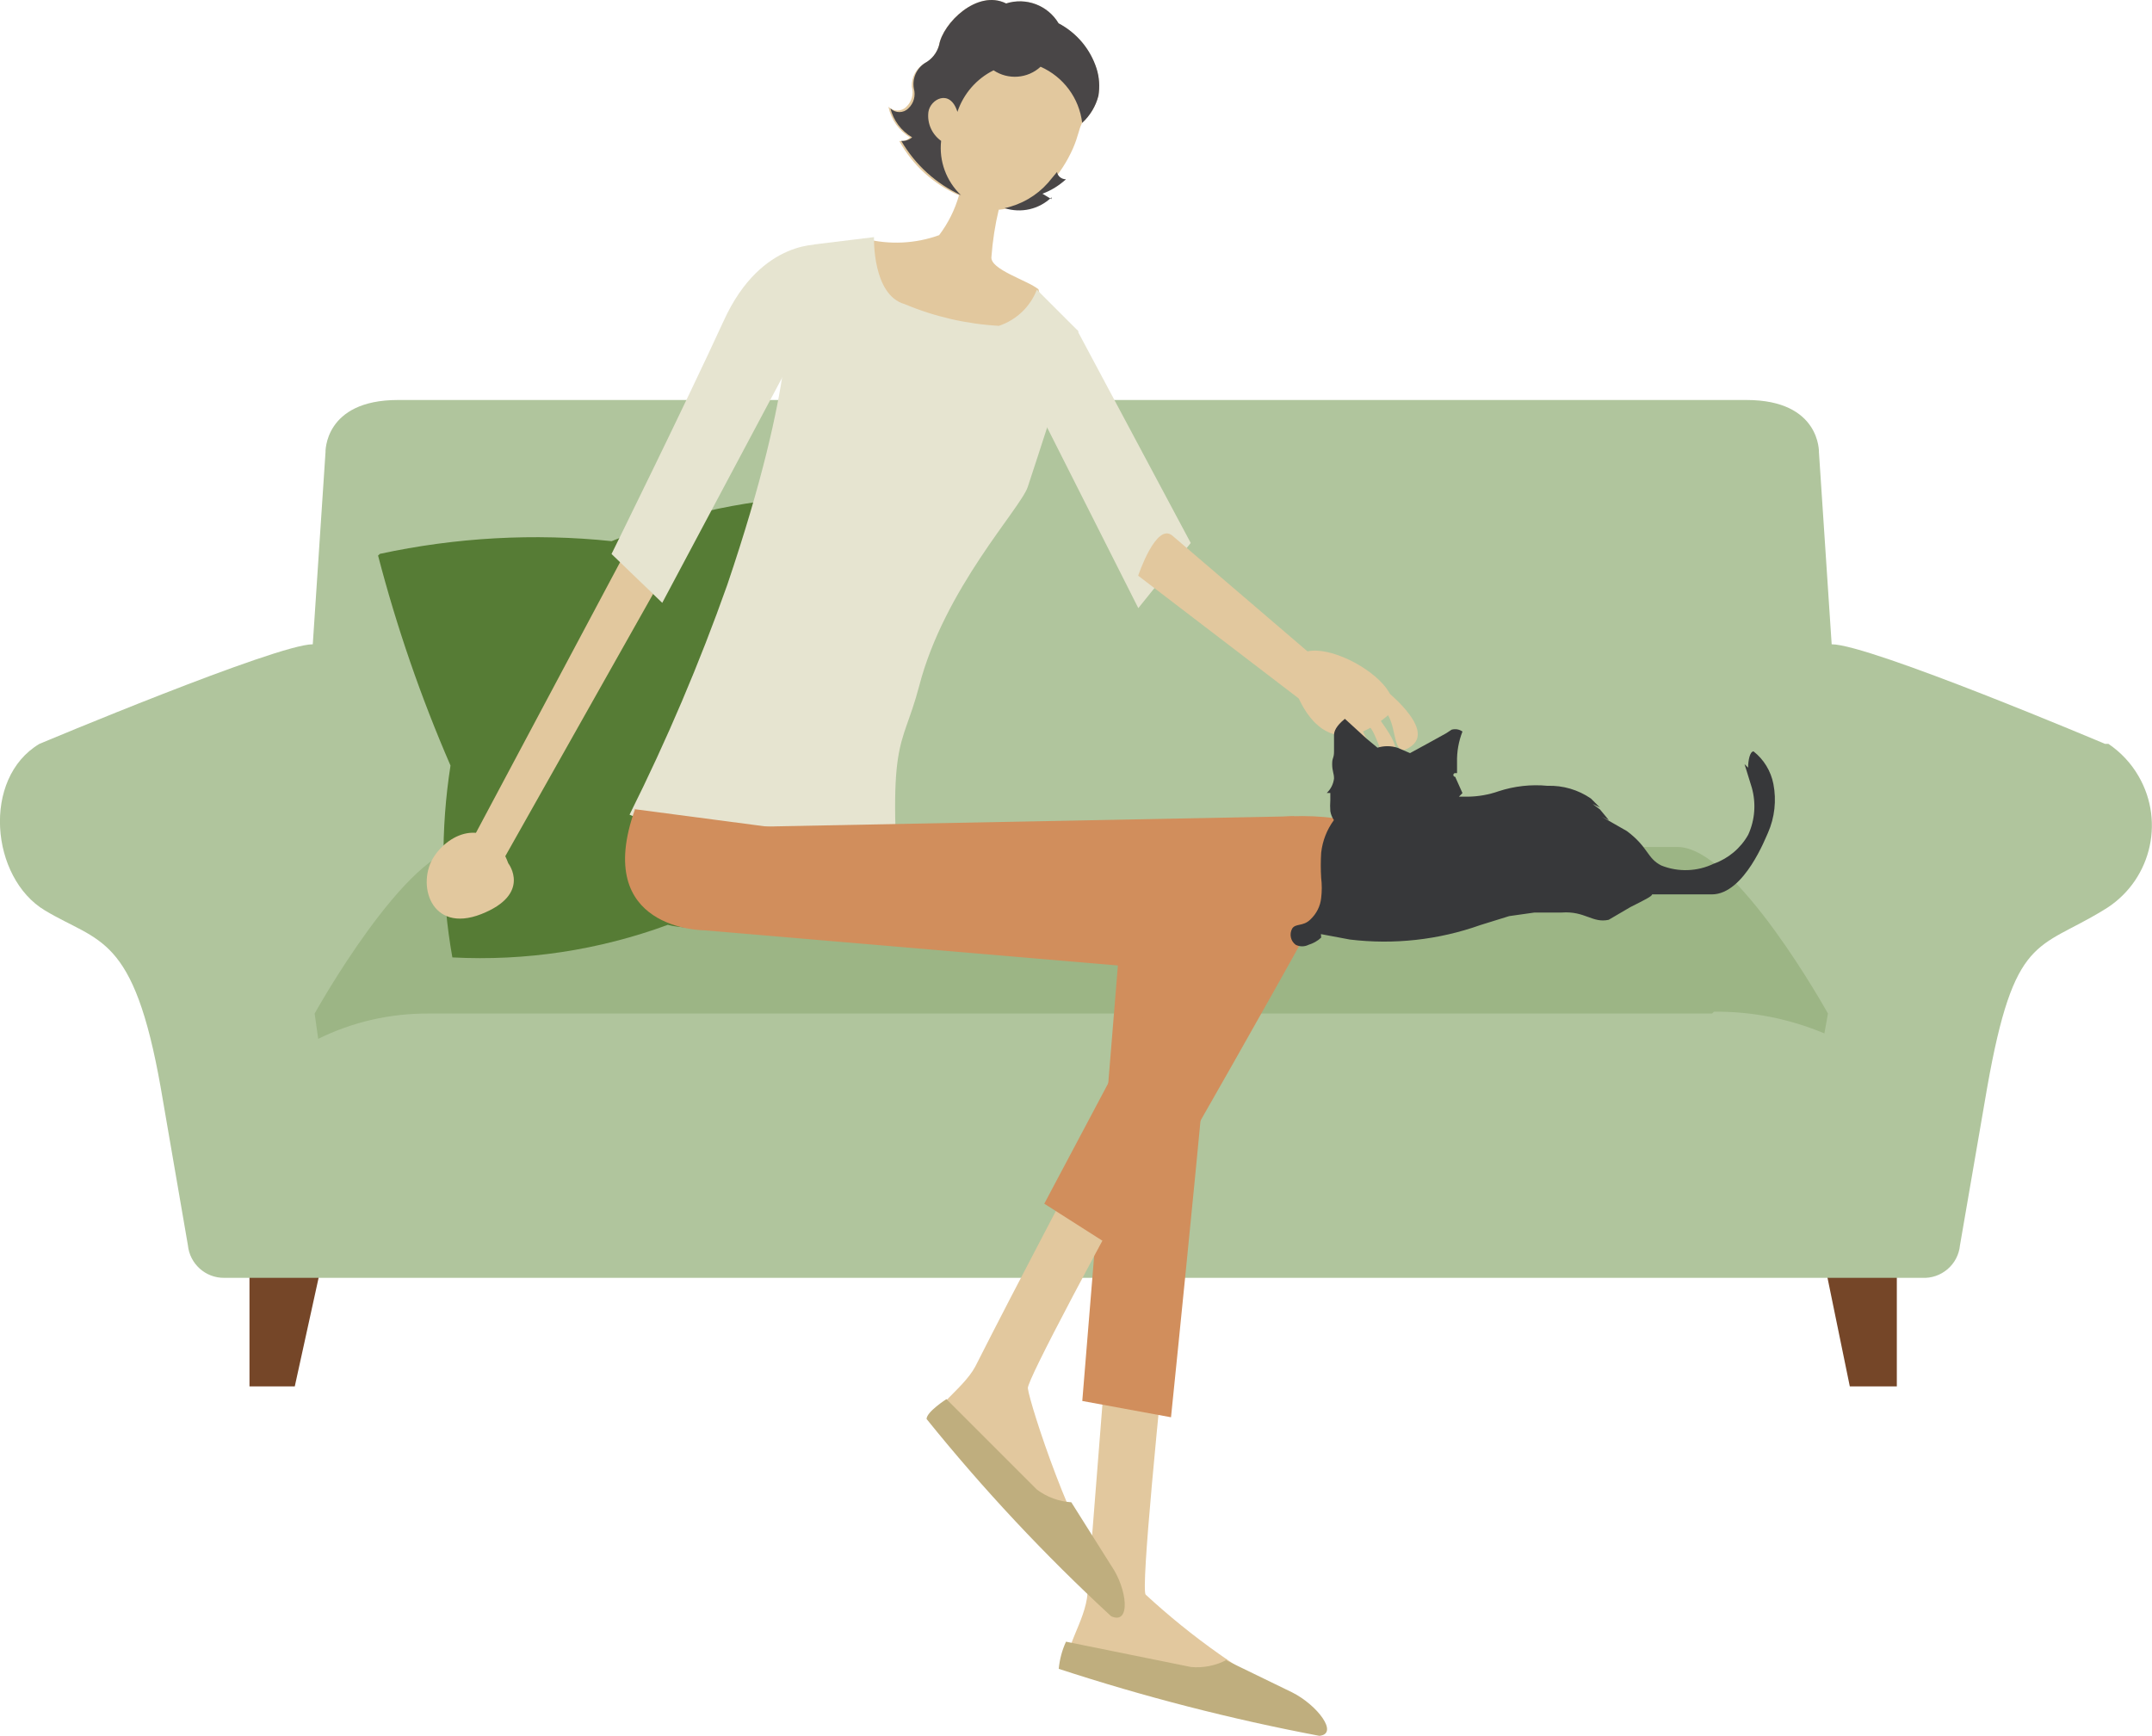 <?xml version="1.0" encoding="UTF-8"?><svg id="_レイヤー_2" xmlns="http://www.w3.org/2000/svg" viewBox="0 0 162.51 131.09"><defs><style>.cls-1{fill:#9cb585;}.cls-2{fill:#bfae7e;}.cls-3{fill:#754628;}.cls-4{fill:#e6e4d0;}.cls-5{fill:#37383a;}.cls-6{fill:#567c35;}.cls-7{fill:#d18e5c;}.cls-8{fill:#e2c89e;}.cls-9{fill:#494647;}.cls-10{fill:#b0c59d;}</style></defs><g id="text_objects"><g id="illust_R2-2"><path id="_パス_2763" class="cls-3" d="m143.24,94.87v9.84h-3.55l-2.05-9.98,5.6.14Z"/><path id="_パス_2764" class="cls-3" d="m18.84,94.87v9.84h3.42l2.19-9.98-5.6.14Z"/><g id="_グループ_3212"><path id="_パス_2765" class="cls-10" d="m158.96,56.18s-17.77-7.52-20.64-7.52l-.96-14.49s.14-3.96-5.47-3.96H30.05c-5.6,0-5.47,3.96-5.47,3.96l-.96,14.49c-2.73,0-20.64,7.52-20.64,7.52-4.37,2.6-3.69,10.12.41,12.58,4.1,2.46,6.7,1.78,8.75,13.4l2.05,11.89c.14,1.4,1.32,2.47,2.73,2.46h128.22c1.46.08,2.73-1,2.87-2.46l2.05-11.89c2.05-11.62,3.83-10.39,8.75-13.4,3.54-2.06,4.75-6.6,2.68-10.15-.56-.97-1.34-1.8-2.27-2.43"/><path id="_パス_2766" class="cls-1" d="m129.43,76.41c2.86-.03,5.7.53,8.34,1.64l.27-1.5s-6.97-12.58-11.35-12.58H35.11c-4.37,0-11.35,12.58-11.35,12.58l.27,1.91c2.59-1.28,5.45-1.93,8.34-1.91h96.92"/><path id="_パス_2769" class="cls-6" d="m28.69,41.83c5.74-1.24,11.65-1.57,17.5-.96,5.22-2.12,10.77-3.27,16.4-3.42.04,5.01-.47,10-1.5,14.9,2.16,5.14,3.54,10.58,4.1,16.13,0,0-11.21,2.32-14.76,1.37-5.2,1.91-10.73,2.75-16.27,2.46-.85-4.79-.89-9.69-.14-14.49-2.23-5.14-4.06-10.44-5.47-15.86"/><path id="_パス_2770" class="cls-8" d="m65.32,18.03c1.85.47,3.81.38,5.6-.27.68-.9,1.19-1.92,1.5-3.01-1.92-.83-3.5-2.27-4.51-4.1.3.03.6-.07.82-.27-.85-.51-1.44-1.35-1.64-2.32.37.38.98.38,1.35.01,0,0,0,0,.01-.01.41-.39.56-.97.41-1.5-.04-.73.33-1.41.96-1.78.54-.28.94-.78,1.09-1.37.27-1.64,2.87-4.24,5.06-3.14,1.51-.48,3.15.14,3.96,1.5,1.37.72,2.4,1.95,2.87,3.42.2.66.25,1.37.14,2.05-.2.79-.63,1.5-1.23,2.05-.27.55-.27.96-.68,1.91-.44,1-1.04,1.93-1.78,2.73-.98,1.11-2.35,1.79-3.83,1.91-.28,1.17-.46,2.36-.55,3.55-.14.96,2.73,1.78,3.55,2.46.96,3.42-1.64,7.79-10.66,2.6-2.05-1.23-3.96-5.33-2.6-6.42"/><path id="_パス_2771" class="cls-9" d="m79.4,15.04l-.68-.41c.66-.24,1.26-.62,1.78-1.09-.33,0-.62-.22-.68-.55l-.68.82c-.86.97-2.01,1.64-3.28,1.91,1.25.4,2.61.09,3.55-.82"/><path id="_パス_2772" class="cls-9" d="m81.72,9.28c.6-.55,1.03-1.26,1.23-2.05.11-.68.07-1.39-.14-2.05-.47-1.47-1.5-2.7-2.87-3.42-.81-1.36-2.45-1.98-3.96-1.5-2.19-1.09-4.78,1.5-5.06,3.14-.16.59-.55,1.08-1.09,1.37-.63.42-.95,1.17-.82,1.91.15.54,0,1.12-.41,1.5-.37.38-.98.38-1.35.01,0,0,0,0-.01-.01.23.92.82,1.71,1.64,2.19-.22.2-.52.3-.82.27,1.05,1.8,2.62,3.23,4.51,4.1-1.11-1.06-1.67-2.57-1.5-4.1-.7-.5-1.07-1.34-.96-2.19.14-.96,1.64-1.78,2.19,0,.46-1.37,1.44-2.5,2.73-3.14,1.1.74,2.58.63,3.55-.27,1.72.76,2.92,2.37,3.14,4.24"/><path id="_パス_2773" class="cls-4" d="m81.31,24.88l8.61,16.13-3.96,4.92-7.24-14.35"/><path id="_パス_2774" class="cls-8" d="m97.58,51.4s1.78,7.11,7.11,2.73c2.87-2.32-7.93-8.2-7.11-2.73"/><path id="_パス_2775" class="cls-8" d="m101.95,51.95l-13.4-11.48c-1.23-1.09-2.6,3.01-2.6,3.01l13.94,10.66,2.05-2.19Z"/><path id="_パス_2776" class="cls-4" d="m61.49,18.46l4.51-.55s-.14,4.37,2.32,5.06c2.26.95,4.66,1.5,7.11,1.64,1.32-.44,2.37-1.44,2.87-2.73l3.14,3.14c-.55,1.64-3.28,10.12-3.83,11.76-.55,1.64-6.29,7.66-8.2,15.04-1.37,5.19-2.46,3.42-1.37,18.32l-20.5-8.61c2.81-5.63,5.28-11.43,7.38-17.36,5.33-15.72,4.51-21.05,4.51-21.05l2.05-4.65Z"/><path id="_パス_2777" class="cls-8" d="m49.33,44.84l-11.48,20.37-2.19-1.78,11.21-21.05,2.46,2.46Z"/><path id="_パス_2778" class="cls-4" d="m62.18,18.47l-.82,5.74-11.35,21.32-3.83-3.69s5.6-11.35,8.48-17.63c2.87-6.29,7.52-5.74,7.52-5.74"/><path id="_パス_2779" class="cls-7" d="m55.48,62.47l42.24-.82.96,6.01-35.4,2.05c-3.31.92-6.74-1.01-7.66-4.32-.25-.91-.3-1.86-.13-2.79"/><path id="_パス_2780" class="cls-7" d="m47.82,61.1l42.51,5.6-.27,6.7-36.91-3.14s-8.48,0-5.19-9.16"/><path id="_パス_2781" class="cls-8" d="m91.43,69.85s-5.6,49.48-4.92,50.58c3.5,3.23,7.4,5.99,11.62,8.2.96.41,2.46,2.19.27,1.78-5.93-1.22-11.77-2.82-17.5-4.78-.82-.82,1.09-3.14,1.23-5.33,1.09-13.94,3.83-48.53,3.83-48.53l5.47-1.91Z"/><path id="_パス_2782" class="cls-2" d="m92.66,125.35c-.84.45-1.79.64-2.73.55l-9.43-1.91c-.3.65-.48,1.34-.55,2.05,6.45,2.11,13.02,3.8,19.68,5.06,1.5-.14-.14-2.32-2.05-3.28l-5.06-2.46"/><path id="_パス_2783" class="cls-7" d="m91.98,68.9c.14,2.19-3.55,38.14-3.55,38.14l-6.7-1.23,3.14-38.41c1.76-.32,3.54-.55,5.33-.68.41.14,1.64.27,1.78,2.32"/><path id="_パス_2784" class="cls-8" d="m99.49,64.11s-22.01,39.51-21.87,40.74c.14,1.23,3.55,11.62,5.88,13.94s1.23,3.14-.41,1.78c-4.47-4.05-8.67-8.39-12.58-12.99-.41-1.09,2.19-2.6,3.14-4.37,6.29-12.44,20.5-38.82,20.5-38.82l5.33-.27Z"/><path id="_パス_2785" class="cls-2" d="m80.9,113.46c-.94-.06-1.84-.39-2.6-.96l-6.83-6.83s-1.5.96-1.5,1.5c4.27,5.3,8.93,10.28,13.94,14.9,1.5.68,1.23-2.05,0-3.83l-3.01-4.78"/><path id="_パス_2786" class="cls-7" d="m101.82,64.39c-.55,1.91-16.95,30.35-16.95,30.35l-6.01-3.83,15.31-28.84c2.2-.47,4.47-.56,6.7-.27.89.53,1.24,1.65.82,2.6"/><path id="_パス_2787" class="cls-8" d="m104.42,51.96s3.96,3.01,2.19,4.37c-1.78,1.37-.82-2.32-2.46-2.87-1.64-.55,2.05,2.6,1.09,3.69-.96,1.09-1.23-2.46-2.19-2.46s1.78,3.14.82,3.28c-.96.14-1.37-1.37-1.78-1.78-.41-.41,1.09-4.51,2.19-4.24"/><path id="_パス_2788" class="cls-8" d="m38.39,65.21s1.78,2.32-2.05,3.83c-3.83,1.5-4.92-2.32-3.55-4.37,1.37-2.05,4.37-2.87,5.6.55"/><path id="_パス_2789" class="cls-5" d="m99.77,70.81c-.27.26-.6.44-.96.55-.3.15-.65.15-.96,0-.39-.28-.5-.81-.27-1.23.27-.41.82-.14,1.37-.68.46-.43.76-1.01.82-1.64.06-.5.06-1,0-1.5-.04-.64-.04-1.28,0-1.91.1-.89.43-1.74.96-2.46-.14-.21-.23-.44-.27-.68-.02-.27-.02-.55,0-.82v-.55h-.27c.31-.29.5-.68.55-1.09,0-.41-.14-.55-.14-1.09s.14-.41.14-.96v-1.23c0-.27.14-.68.82-1.23l1.64,1.5.82.68c.49-.15,1.01-.15,1.5,0l.96.41,1.5-.82,1.23-.68.41-.27c.28-.08.58-.03.82.14-.29.74-.43,1.53-.41,2.32v.82h-.14c-.08,0-.14.06-.14.14,0,.08.06.14.14.14h0l.55,1.23-.27.27h.68c.79-.01,1.58-.15,2.32-.41,1.19-.39,2.45-.53,3.69-.41,1.17-.04,2.32.3,3.28.96l.68.68-.55-.27.55.41.68.82-.55-.27,1.91,1.09c1.64,1.23,1.5,2.05,2.6,2.6,1.28.51,2.72.46,3.96-.14,1.1-.39,2.03-1.17,2.6-2.19.51-1.12.6-2.37.27-3.55l-.55-1.78.27.27c0-.55.14-1.23.41-1.23.78.61,1.31,1.49,1.5,2.46.24,1.24.1,2.53-.41,3.69-.14.27-1.78,4.65-4.24,4.65h-4.51c0,.14-.55.41-1.64.96l-1.64.96c-1.23.27-1.78-.68-3.55-.55h-2.05l-1.91.27-2.19.68c-3.15,1.12-6.52,1.49-9.84,1.09l-2.19-.41"/></g></g></g></svg>